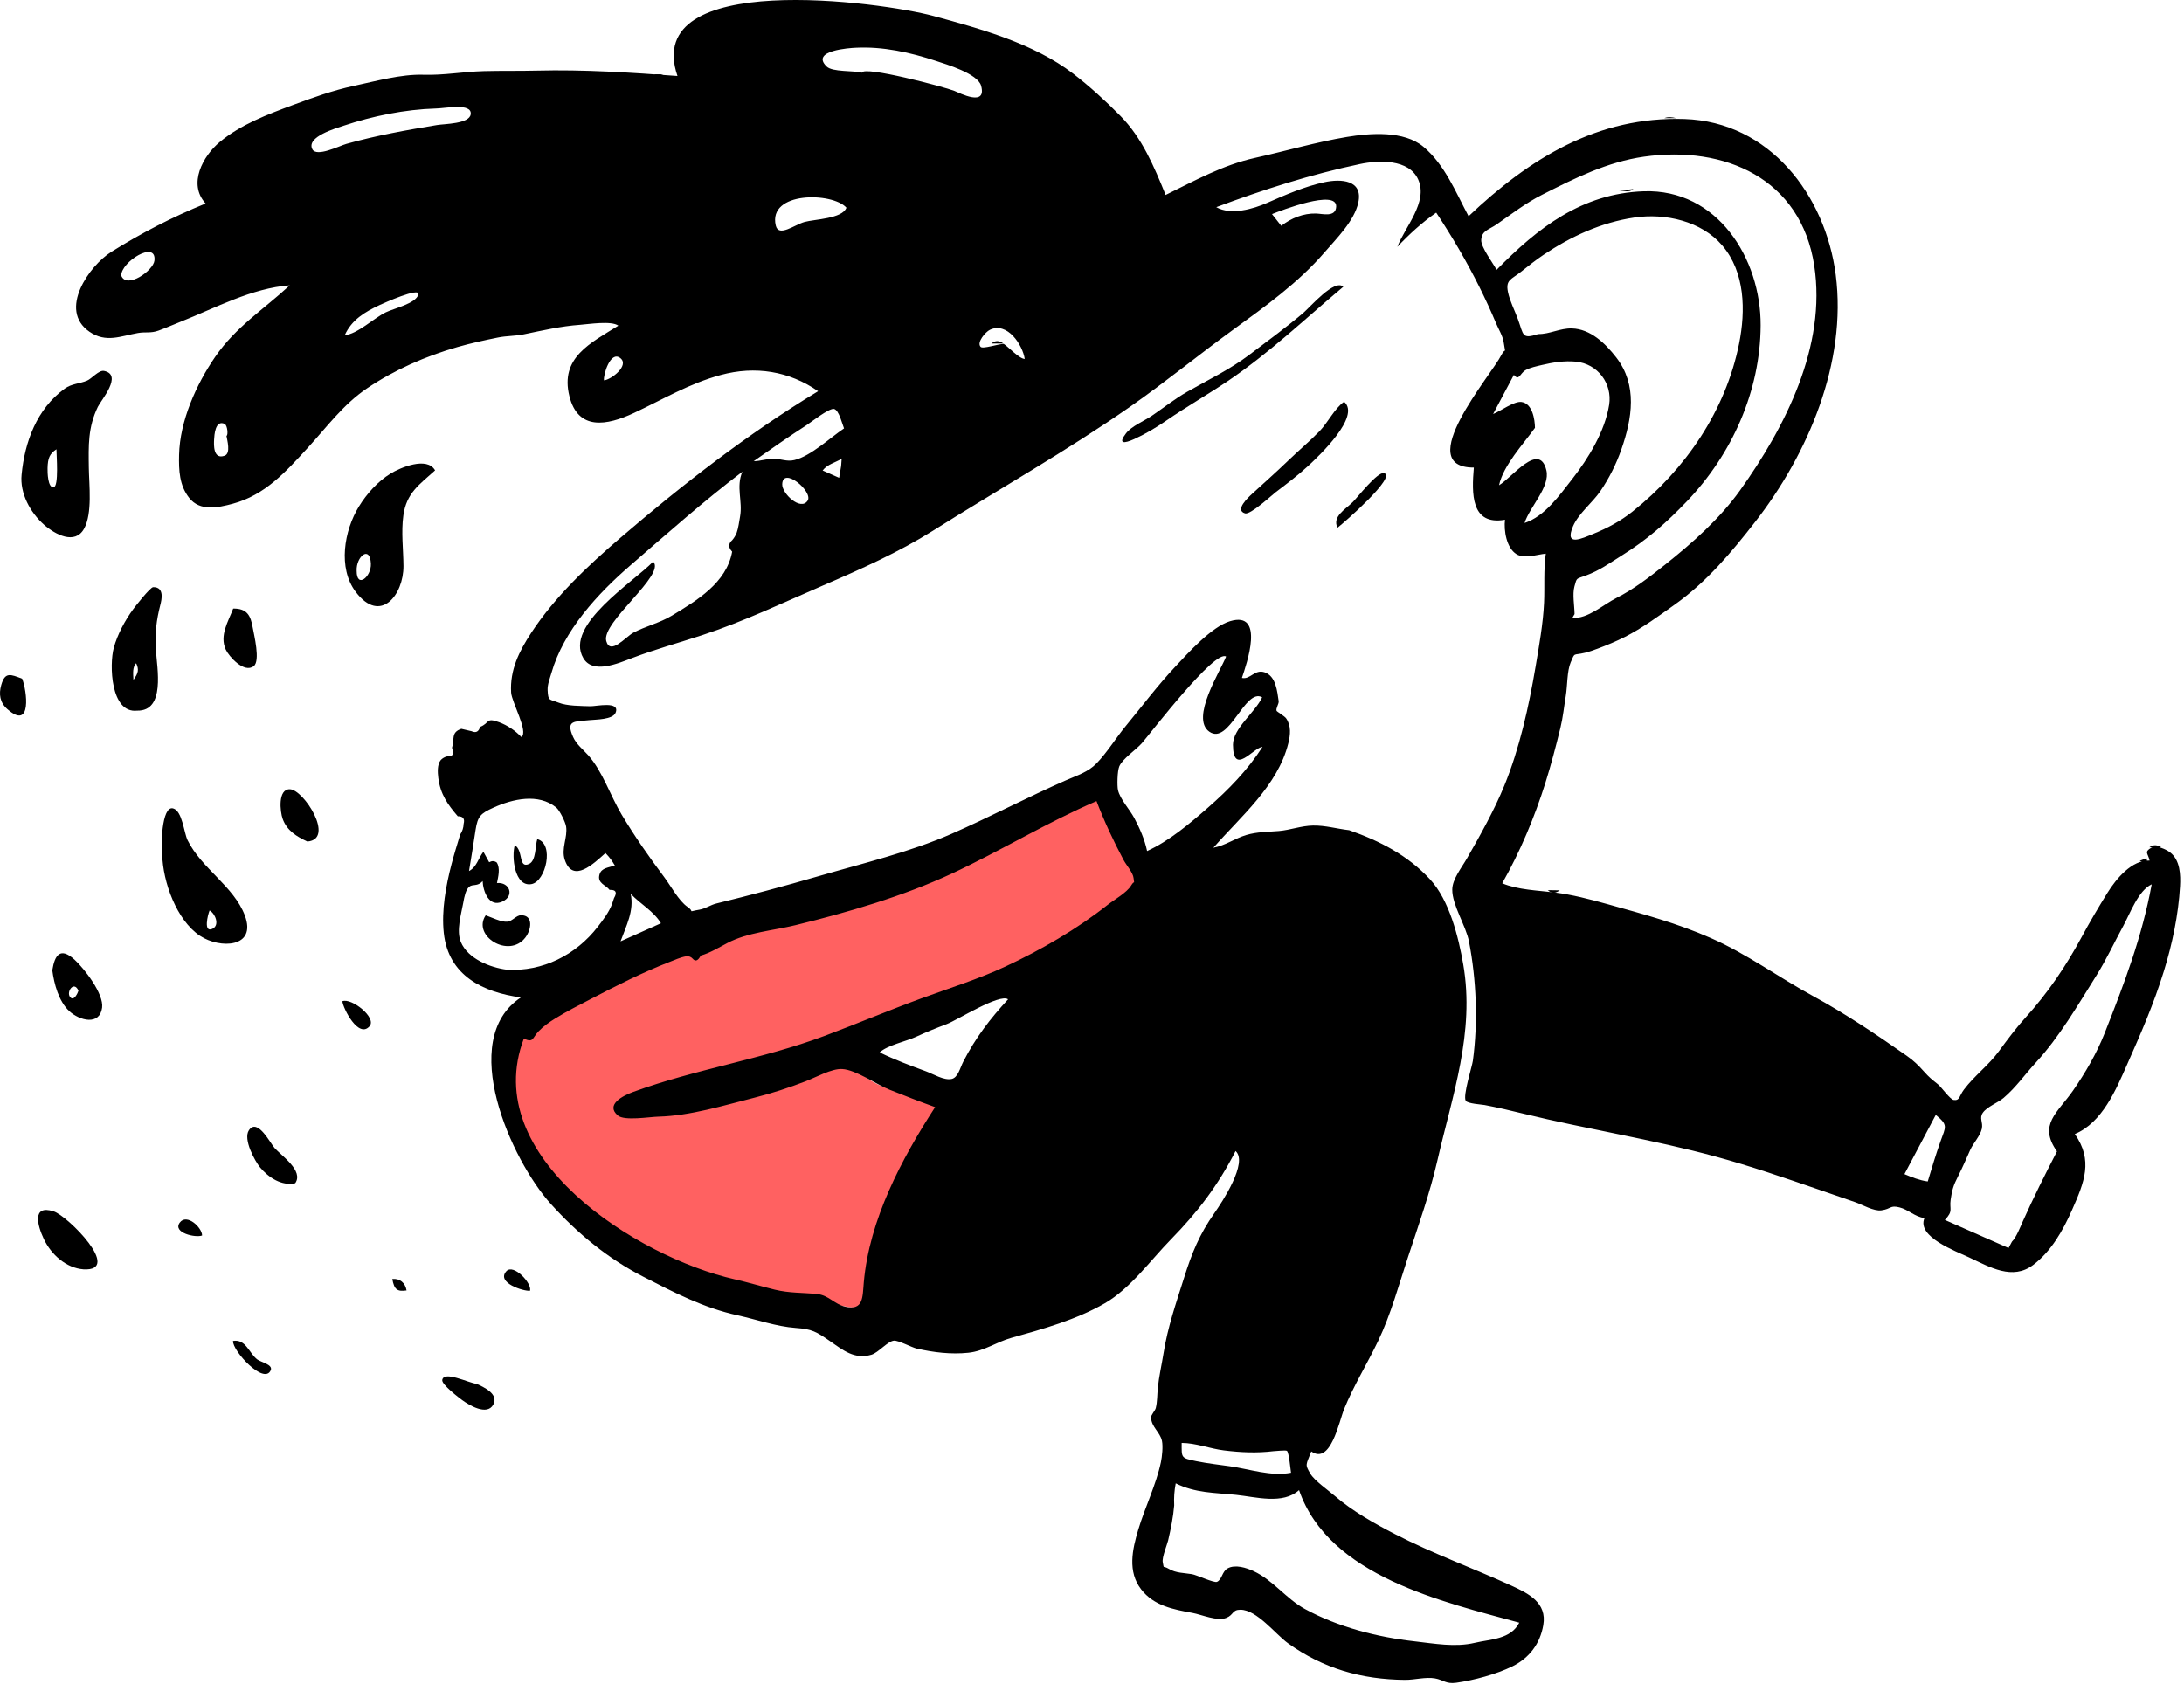 <svg width="244" height="189" viewBox="0 0 244 189" fill="none" xmlns="http://www.w3.org/2000/svg">
<path fill-rule="evenodd" clip-rule="evenodd" d="M61.414 112.919C62.654 112.074 65.19 109.048 66.519 108.349C69.473 106.794 82.635 103.738 83.063 103.557C83.715 103.282 87.949 102.321 90.416 101.714C96.21 100.289 116.97 91.08 122.442 88.719C123.14 90.557 128.907 98.671 127.917 99.503C124.66 102.241 118.822 105.65 115.049 107.612C111.998 109.198 108.766 110.512 105.503 111.584C101.798 112.801 99.255 114.107 95.564 115.352C91.931 116.577 96.272 120.409 98.138 121.201C100.23 122.089 103.471 122.54 105.609 123.31C101.845 129.16 98.683 136.261 98.051 143.269C97.899 144.955 96.613 146.502 94.522 145.997C93.443 145.736 83.486 144.41 81.863 144.04C71.025 141.568 51.568 128.624 56.578 115.352C57.726 115.882 60.347 113.646 61.414 112.919Z" fill="#FF6161"/>
<path fill-rule="evenodd" clip-rule="evenodd" d="M67.477 42.5C68.287 42.432 70.38 40.814 69.282 39.996C68.174 39.171 67.377 41.937 67.477 42.5ZM25.3 48.703C25.511 48.666 25.419 47.508 25.086 47.359C24.034 46.893 23.945 48.648 23.919 49.117C23.887 49.71 23.813 51.379 25.092 50.922C25.818 50.662 25.367 49.147 25.3 48.703ZM87.391 54.114C87.362 55.148 89.451 57.136 90.23 55.943C90.884 54.941 87.444 52.056 87.391 54.114ZM13.547 30.798C14.152 32.341 17.145 30.238 17.256 29.105C17.484 26.786 13.516 29.255 13.547 30.798ZM38.516 37.453C39.909 37.339 41.743 35.567 43.087 34.905C43.997 34.457 46.471 33.923 46.74 32.906C46.975 32.022 42.776 33.914 42.417 34.082C40.77 34.853 39.285 35.733 38.516 37.453ZM143.144 25.234C144.255 24.375 145.606 23.821 147.03 23.858C147.741 23.876 149.225 24.321 149.28 23.091C149.371 21.091 143.091 23.53 142.109 23.922C142.454 24.36 142.8 24.797 143.144 25.234ZM73.844 103.165C73.029 101.812 71.563 101.029 70.461 99.875C70.865 101.771 69.954 103.457 69.328 105.187C70.833 104.513 72.338 103.839 73.844 103.165ZM215.37 132.016C215.819 130.513 216.269 129.018 216.794 127.538C217.382 125.88 217.674 125.737 216.267 124.578C215.1 126.784 213.933 128.99 212.766 131.197C213.597 131.55 214.464 131.894 215.37 132.016ZM94.562 23.206C93.017 21.464 85.774 21.355 86.67 25.2C86.983 26.542 88.764 25.116 89.879 24.803C90.986 24.492 94.121 24.451 94.562 23.206ZM94.297 47.87C94.109 47.425 93.735 45.82 93.18 45.694C92.639 45.571 90.505 47.254 90.104 47.511C88.103 48.793 86.153 50.172 84.203 51.531C84.95 51.531 85.627 51.265 86.37 51.26C87.251 51.252 87.884 51.614 88.744 51.408C90.591 50.964 92.735 48.917 94.297 47.87ZM96.299 8.12C96.472 7.323 105.528 9.715 106.616 10.153C107.209 10.392 110.268 11.982 109.611 9.585C109.237 8.22 105.701 7.179 104.569 6.805C101.688 5.855 98.652 5.178 95.585 5.335C94.99 5.365 90.48 5.626 92.363 7.438C93.012 8.063 95.338 7.866 96.299 8.12ZM98.281 117.596C99.968 118.426 101.691 119.061 103.454 119.71C104.238 119.998 105.458 120.753 106.322 120.564C107.03 120.408 107.257 119.33 107.629 118.608C108.988 115.969 110.612 113.839 112.625 111.663C111.69 110.981 106.945 113.988 105.772 114.432C104.596 114.876 103.487 115.324 102.337 115.855C101.254 116.355 99.117 116.802 98.281 117.596ZM128.154 95.094C130.613 93.981 132.944 92.008 134.96 90.241C137.276 88.213 139.352 86.087 141.047 83.462C140.027 83.514 137.775 86.795 137.749 83.223C137.737 81.401 140.234 79.606 141.009 77.916C139.081 76.828 137.314 83.332 135.101 81.755C132.97 80.236 136.333 75.013 136.981 73.365C135.731 72.533 128.609 81.843 127.578 83.034C126.933 83.779 125.408 84.772 125.045 85.642C124.828 86.159 124.797 87.802 124.902 88.279C125.12 89.275 126.224 90.467 126.716 91.394C127.339 92.568 127.881 93.788 128.154 95.094ZM229.807 128.656C227.68 125.655 229.877 124.346 231.606 121.855C232.989 119.862 234.261 117.665 235.137 115.44C237.33 109.874 239.308 104.7 240.391 98.812C238.9 99.493 237.969 102.081 237.224 103.445C236.221 105.279 235.34 107.204 234.226 108.981C232.141 112.305 230.094 115.852 227.443 118.734C226.241 120.04 225.224 121.509 223.838 122.686C223.204 123.223 221.993 123.664 221.526 124.337C221.086 124.971 221.578 125.377 221.411 126.135C221.24 126.913 220.453 127.742 220.115 128.491C219.672 129.474 219.259 130.46 218.764 131.422C218.224 132.471 218.077 133.02 217.931 134.045C217.772 135.166 218.26 135.282 217.281 136.315C219.055 137.097 220.829 137.879 222.602 138.661C223.201 138.925 223.799 139.189 224.398 139.453C224.524 139.217 224.651 138.98 224.777 138.744C225.264 138.27 225.712 137.102 225.991 136.477C227.157 133.868 228.473 131.248 229.807 128.656ZM58.523 116.057C53.486 129.316 71.184 140.481 82.079 142.95C83.588 143.292 85.061 143.74 86.563 144.107C88.201 144.507 89.655 144.428 91.29 144.595C92.59 144.728 93.21 145.733 94.436 146.01C96.484 146.473 96.359 144.934 96.505 143.285C97.127 136.292 100.696 129.546 104.473 123.711C102.747 123.094 101.038 122.42 99.335 121.744C97.877 121.166 95.646 119.54 94.079 119.453C92.92 119.39 91.154 120.38 90.029 120.814C88.155 121.537 86.275 122.153 84.321 122.646C80.905 123.509 77.104 124.685 73.57 124.774C72.55 124.799 69.755 125.274 69.022 124.644C67.624 123.443 69.564 122.442 70.735 122.014C77.712 119.459 85.119 118.373 92.115 115.754C95.716 114.405 99.279 112.9 102.902 111.572C106.024 110.428 109.296 109.414 112.313 108.006C116.299 106.147 120.302 103.832 123.753 101.103C124.444 100.558 125.891 99.746 126.365 98.956C126.782 98.259 126.73 98.954 126.643 98.109C126.581 97.503 125.839 96.681 125.534 96.108C124.396 93.971 123.368 91.776 122.504 89.516C116.999 91.877 111.761 95.091 106.337 97.615C100.877 100.155 94.719 101.947 88.878 103.376C86.392 103.984 83.534 104.176 81.254 105.378C80.285 105.889 79.328 106.48 78.29 106.775C77.984 107.363 77.682 107.478 77.385 107.12C77.199 106.912 76.958 106.823 76.663 106.856C76.028 106.963 75.381 107.263 74.787 107.493C71.784 108.658 68.907 110.116 66.055 111.604C64.704 112.309 63.317 113.003 62.023 113.808C61.33 114.24 60.709 114.675 60.141 115.268C59.461 115.978 59.623 116.562 58.523 116.057ZM171.854 37.328C173.127 37.349 174.287 36.66 175.614 36.698C177.701 36.758 179.353 38.377 180.565 39.937C182.962 43.025 182.35 46.75 181.146 50.205C180.57 51.856 179.779 53.441 178.791 54.887C177.916 56.167 176.352 57.377 175.741 58.802C174.734 61.152 176.766 60.153 178.01 59.651C179.574 59.02 181.04 58.234 182.368 57.177C188.285 52.464 192.787 45.914 194.295 38.391C195.03 34.72 194.973 30.43 192.417 27.434C190.079 24.694 186.044 23.799 182.595 24.307C178.866 24.857 175.487 26.436 172.451 28.469C171.569 29.06 170.761 29.704 169.933 30.365C168.847 31.232 168.196 31.255 168.468 32.613C168.67 33.623 169.22 34.669 169.574 35.638C170.238 37.453 169.996 37.923 171.854 37.328ZM175.912 68.619L175.654 69.059C177.43 69.144 179.083 67.578 180.596 66.813C182.561 65.82 184.306 64.464 186.028 63.095C189.065 60.681 192.141 57.96 194.401 54.791C199.469 47.686 204.071 38.678 202.689 29.671C201.198 19.962 192.707 16.225 183.659 17.51C179.581 18.089 175.941 19.91 172.292 21.758C170.452 22.69 168.9 23.898 167.215 25.068C166.34 25.676 165.542 25.755 165.485 26.817C165.442 27.617 166.826 29.427 167.2 30.152C171.782 25.478 176.719 21.611 183.638 21.373C191.87 21.088 196.738 28.893 196.702 36.368C196.666 43.697 193.505 50.748 188.465 56.016C186.175 58.41 183.991 60.331 181.179 62.078C179.777 62.949 178.743 63.731 177.175 64.31C176.067 64.719 176.182 64.503 175.899 65.53C175.659 66.401 175.904 67.715 175.912 68.619ZM131.183 168.205C131.076 169.526 130.807 170.826 130.509 172.114C130.401 172.577 129.797 174.038 129.903 174.558C130.078 175.418 129.845 174.865 130.598 175.313C131.384 175.782 132.299 175.753 133.159 175.896C133.69 175.983 135.636 176.899 135.963 176.755C136.535 176.502 136.517 175.61 137.145 175.257C138 174.775 139.26 175.188 140.067 175.565C142.224 176.571 143.706 178.654 145.793 179.794C149.5 181.818 153.898 182.939 158.033 183.401C160.273 183.652 162.566 184.091 164.778 183.566C166.521 183.153 168.787 183.191 169.734 181.32C161.314 179.005 148.461 176.171 145.132 166.507C143.322 168.148 140.297 167.265 138.11 167.038C135.704 166.789 133.553 166.847 131.353 165.75C131.192 166.612 131.143 167.328 131.183 168.205ZM56.627 108.354C60.591 108.594 64.349 106.718 66.788 103.553C67.389 102.774 68.004 101.978 68.365 101.054C68.443 100.82 68.521 100.586 68.599 100.352C68.978 99.706 68.812 99.401 68.103 99.437C67.703 98.889 66.689 98.705 66.978 97.711C67.195 96.961 67.996 96.949 68.692 96.713C68.346 96.131 68.138 95.838 67.642 95.32C66.351 96.48 64.01 98.758 63.103 96.092C62.668 94.812 63.435 93.588 63.245 92.354C63.166 91.843 62.519 90.539 62.144 90.233C60.146 88.606 57.267 89.28 55.147 90.237C53.686 90.897 53.372 91.207 53.133 92.72C52.891 94.259 52.667 95.796 52.398 97.331C53.275 96.874 53.435 95.887 54.006 95.176C54.221 95.566 54.435 95.956 54.65 96.346C54.951 96.177 55.233 96.186 55.495 96.373C55.918 97.024 55.652 97.988 55.522 98.671C56.933 98.539 57.529 100.113 56.106 100.751C54.633 101.411 53.968 99.61 53.919 98.444C53.369 99.101 52.804 98.75 52.421 99.087C52.038 99.424 51.887 100.127 51.751 100.897C51.527 102.163 50.954 103.988 51.484 105.257C52.271 107.142 54.78 108.123 56.627 108.354ZM171.49 47.806C170.179 49.63 167.942 52.018 167.475 54.221C168.919 53.374 171.974 49.294 172.761 52.544C173.212 54.409 170.896 56.632 170.327 58.438C172.605 57.688 174.228 55.34 175.649 53.529C177.462 51.218 179.312 48.173 179.775 45.236C180.149 42.859 178.5 40.643 176.05 40.41C174.799 40.291 173.492 40.49 172.282 40.78C171.731 40.912 170.909 41.076 170.417 41.372C169.799 41.743 169.714 42.611 169.132 41.889C168.359 43.346 167.586 44.804 166.812 46.261C167.582 45.981 169.152 44.796 169.993 44.919C171.221 45.098 171.474 46.882 171.49 47.806ZM48.684 12.124C45.245 12.226 41.651 12.958 38.396 14.046C37.588 14.317 34.177 15.279 34.895 16.674C35.37 17.596 37.929 16.293 38.703 16.076C42.019 15.145 45.434 14.53 48.83 13.97C49.653 13.834 52.443 13.848 52.586 12.77C52.763 11.454 49.655 12.123 48.684 12.124ZM142.267 162.155C140.403 162.383 138.614 162.298 136.748 162.069C135.178 161.877 133.579 161.234 132.017 161.234C132.017 162.907 131.904 162.917 133.668 163.275C134.899 163.525 136.148 163.665 137.393 163.839C139.584 164.146 142.016 165.006 144.234 164.564C144.18 164.273 144.011 162.314 143.781 162.12C143.651 162.011 142.455 162.157 142.267 162.155ZM112.144 38.43C112.665 38.762 113.863 40.086 114.484 40.109C114.263 38.576 112.552 35.907 110.588 36.855C110.107 37.087 109.096 38.244 109.553 38.754C109.797 39.027 111.506 38.432 112.144 38.43ZM93.973 52.067C93.992 51.8 94.011 51.533 94.031 51.266C93.31 51.689 92.418 51.89 91.906 52.573C92.521 52.845 93.135 53.118 93.75 53.391C93.825 52.949 93.899 52.508 93.973 52.067ZM150.731 92.766C154.136 93.958 157.258 95.551 159.764 98.254C161.93 100.592 162.949 104.711 163.477 107.775C164.786 115.357 162.261 122.385 160.596 129.639C159.751 133.319 158.49 136.86 157.31 140.444C156.279 143.574 155.395 146.853 153.972 149.829C152.765 152.353 151.224 154.841 150.162 157.459C149.591 158.868 148.665 163.703 146.498 162.184C145.906 163.731 145.762 163.599 146.395 164.674C146.852 165.452 148.405 166.531 149.138 167.165C151.09 168.853 153.563 170.244 155.854 171.426C160.049 173.592 164.546 175.212 168.866 177.185C170.776 178.059 172.848 179.09 172.419 181.589C172.06 183.684 170.848 185.272 168.958 186.204C167.183 187.079 164.644 187.755 162.692 188.029C161.533 188.192 161.268 187.71 160.323 187.544C159.272 187.358 158.045 187.717 156.961 187.707C152.093 187.665 147.831 186.44 143.897 183.617C142.492 182.608 140.422 179.872 138.583 179.872C137.642 179.872 137.841 180.444 137.013 180.779C135.992 181.192 134.234 180.412 133.23 180.229C131.092 179.838 128.918 179.442 127.494 177.6C125.955 175.61 126.502 173.145 127.164 170.935C127.909 168.444 129.164 165.916 129.697 163.387C129.827 162.772 129.946 161.625 129.814 161C129.609 160.028 128.629 159.449 128.6 158.398C128.59 158.078 129.048 157.656 129.128 157.326C129.305 156.601 129.278 155.848 129.35 155.11C129.48 153.794 129.781 152.533 129.988 151.232C130.458 148.271 131.387 145.631 132.285 142.778C133.157 140.01 133.987 137.95 135.673 135.553C136.545 134.311 139.464 129.888 138.039 128.616C136.088 132.448 133.806 135.437 130.82 138.488C128.536 140.822 126.304 143.959 123.445 145.621C120.303 147.448 116.462 148.523 112.992 149.49C111.341 149.949 109.972 150.968 108.192 151.156C106.264 151.36 104.301 151.12 102.412 150.69C101.881 150.569 100.347 149.752 99.866 149.804C99.157 149.881 98.138 151.144 97.36 151.376C95.467 151.941 94.174 150.862 92.739 149.865C91.18 148.783 90.709 148.514 88.91 148.384C86.708 148.225 84.566 147.448 82.399 146.973C78.59 146.137 75.353 144.443 71.891 142.671C67.922 140.639 64.527 137.836 61.536 134.526C57.138 129.66 51.014 116.175 58.197 111.453C53.968 110.879 50.095 109.032 49.58 104.246C49.31 101.741 49.817 98.967 50.447 96.553C50.735 95.45 51.077 94.355 51.406 93.264C51.653 92.895 51.784 92.492 51.798 92.054C51.949 91.487 51.73 91.204 51.141 91.206C50.027 89.904 49.19 88.754 48.965 86.905C48.894 86.319 48.831 85.421 49.247 84.922C49.44 84.722 49.673 84.588 49.945 84.521C50.598 84.558 50.782 84.237 50.498 83.557C50.815 82.593 50.345 81.842 51.54 81.44C51.923 81.521 52.304 81.611 52.683 81.707C53.168 81.928 53.483 81.768 53.629 81.228C54.755 80.788 54.236 80.137 55.764 80.703C56.69 81.046 57.57 81.637 58.244 82.356C59.089 81.813 57.167 78.46 57.103 77.39C56.951 74.868 57.993 72.782 59.35 70.711C61.987 66.685 65.667 63.224 69.297 60.109C76.249 54.144 83.552 48.465 91.402 43.713C88.164 41.464 84.38 40.855 80.527 41.9C76.975 42.863 74.096 44.613 70.826 46.144C67.797 47.562 64.581 48.145 63.615 44.276C62.533 39.942 65.986 38.333 69.083 36.39C68.309 35.813 65.764 36.225 64.801 36.294C62.656 36.445 60.605 36.929 58.521 37.358C57.521 37.563 56.603 37.517 55.613 37.718C54.141 38.016 52.604 38.351 51.114 38.777C47.571 39.79 44.054 41.328 40.992 43.401C38.345 45.191 36.51 47.719 34.377 50.047C31.946 52.702 29.616 55.314 26.011 56.286C24.323 56.741 22.343 57.154 21.146 55.646C20.032 54.244 19.97 52.555 20.007 50.84C20.087 47.054 21.916 42.963 24.044 39.869C26.354 36.51 29.447 34.587 32.37 31.883C28.145 32.185 24.063 34.412 20.178 35.951C19.36 36.276 18.535 36.64 17.713 36.94C16.836 37.259 16.255 37.063 15.416 37.21C13.499 37.544 11.853 38.352 9.988 37.064C6.461 34.628 9.995 29.672 12.424 28.152C15.806 26.034 19.247 24.251 22.974 22.74C20.956 20.552 22.679 17.429 24.539 15.877C26.891 13.912 29.887 12.787 32.722 11.735C34.964 10.904 37.166 10.105 39.495 9.605C41.944 9.079 44.807 8.275 47.291 8.352C49.621 8.425 51.687 8.014 54.047 7.948C56.011 7.894 57.979 7.941 59.942 7.89C65.224 7.754 70.526 8.11 75.688 8.49C71.598 -3.471 98.54 0.223 104.287 1.785C109.511 3.205 115.496 4.852 119.884 8.221C121.742 9.648 123.508 11.271 125.157 12.935C127.59 15.392 128.937 18.609 130.224 21.784C133.488 20.185 136.61 18.442 140.182 17.649C143.58 16.895 147.062 15.872 150.48 15.303C153.08 14.869 156.852 14.575 159.04 16.41C161.415 18.404 162.653 21.506 164.071 24.163C170.882 17.7 178.479 12.986 188.189 13.299C197.691 13.606 203.939 21.811 205.091 30.703C206.36 40.501 201.996 50.739 196.08 58.326C193.427 61.729 190.682 65.015 187.111 67.553C185.341 68.812 183.473 70.191 181.531 71.173C180.563 71.663 179.505 72.105 178.488 72.482C178.03 72.652 177.557 72.823 177.08 72.939C175.718 73.269 175.983 72.828 175.476 74.02C175.065 74.988 175.116 76.654 174.94 77.716C174.739 78.931 174.619 80.162 174.325 81.36C173.817 83.436 173.287 85.462 172.65 87.49C171.443 91.327 169.82 95.195 167.831 98.695C169.518 99.428 171.879 99.502 173.682 99.724C175.632 99.964 177.585 100.468 179.612 101.035C183.672 102.17 187.299 103.128 191.16 104.828C195.168 106.592 198.74 109.227 202.599 111.323C206.148 113.252 209.735 115.667 213.031 117.981C213.815 118.532 214.301 119.011 214.925 119.708C215.564 120.421 215.767 120.56 216.53 121.177C216.874 121.455 217.875 122.859 218.268 122.911C218.971 123.004 218.863 122.479 219.416 121.746C220.569 120.215 222.178 119.029 223.323 117.46C224.278 116.152 225.274 114.826 226.295 113.701C228.766 110.978 230.813 107.959 232.57 104.695C233.484 102.995 234.446 101.378 235.439 99.773C236.428 98.177 238.185 96.069 240.153 96.163C239.995 95.35 239.492 95.215 240.36 94.717C240.919 94.397 242.007 94.913 242.438 95.239C243.578 96.1 243.628 97.772 243.557 99.027C243.371 102.263 242.694 105.457 241.751 108.516C240.616 112.194 239.195 115.439 237.643 118.949C236.408 121.745 234.874 125.443 231.801 126.719C233.865 129.666 232.874 132.068 231.494 135.197C230.486 137.484 229.154 139.848 227.125 141.362C224.839 143.068 222.359 141.62 219.967 140.493C218.523 139.811 214.106 138.203 215.004 136.107C213.901 135.96 213.207 135.158 212.202 134.911C211.139 134.65 211.322 135.082 210.197 135.244C209.334 135.368 208.044 134.596 207.232 134.319C205.875 133.858 204.523 133.384 203.168 132.918C199.355 131.605 195.606 130.311 191.755 129.259C184.591 127.302 177.337 126.191 170.198 124.443C168.767 124.093 167.344 123.754 165.854 123.474C165.546 123.416 163.949 123.327 163.755 122.997C163.416 122.42 164.46 119.19 164.55 118.532C165.138 114.211 164.946 109.48 164.117 105.208C163.773 103.433 162.235 101.133 162.248 99.4C162.258 98.237 163.288 96.967 163.893 95.913C165.389 93.309 166.958 90.495 168.066 87.784C169.763 83.638 170.803 78.958 171.553 74.517C171.943 72.202 172.398 69.692 172.504 67.35C172.585 65.565 172.439 63.693 172.698 61.864C171.71 61.958 170.312 62.47 169.422 61.922C168.298 61.23 167.996 59.256 168.14 58.077C164.292 58.749 164.42 55.1 164.658 52.246C157.704 52.246 166.61 41.912 167.722 39.693C168.234 38.673 168.219 39.819 167.993 38.241C167.894 37.547 167.419 36.779 167.151 36.141C166.567 34.749 165.935 33.378 165.26 32.027C163.834 29.174 162.219 26.418 160.456 23.76C158.869 24.866 157.439 26.175 156.113 27.579C156.963 25.356 159.561 22.602 158.45 20.077C157.42 17.737 153.981 17.899 151.95 18.327C146.432 19.491 141.139 21.186 135.881 23.148C137.51 24.081 140.003 23.36 141.621 22.646C143.625 21.762 145.78 20.834 147.939 20.365C149.822 19.957 152.296 20.096 151.752 22.633C151.31 24.688 149.3 26.668 147.974 28.204C145.051 31.591 141.386 34.212 137.786 36.831C133.917 39.646 130.188 42.705 126.27 45.439C119.186 50.381 111.57 54.676 104.252 59.289C100.448 61.686 96.139 63.615 92.015 65.392C87.478 67.346 83.128 69.438 78.421 70.982C75.807 71.839 73.216 72.545 70.648 73.52C69.038 74.132 66.234 75.356 65.171 73.541C63.01 69.855 70.828 65.007 72.971 62.753C74.449 64.189 67.16 69.538 67.731 71.628C68.179 73.27 69.912 71.149 70.75 70.702C72.103 69.978 73.705 69.614 75.064 68.789C77.853 67.096 81.16 65.143 81.797 61.643C81.354 61.175 81.359 60.744 81.813 60.348C82.016 60.108 82.176 59.844 82.294 59.556C82.493 59.006 82.572 58.317 82.678 57.734C82.993 56.01 82.204 54.396 82.941 52.709C78.643 55.966 74.511 59.644 70.432 63.17C66.772 66.332 62.953 70.473 61.609 75.191C61.436 75.796 61.15 76.482 61.181 77.12C61.243 78.372 61.368 78.102 62.377 78.505C63.386 78.908 64.856 78.873 65.941 78.916C66.56 78.94 69.323 78.285 68.774 79.642C68.457 80.425 66.541 80.396 65.856 80.468C64.134 80.65 63.201 80.463 64.016 82.329C64.382 83.165 65.123 83.731 65.704 84.379C67.32 86.179 68.198 88.941 69.47 91.057C70.919 93.466 72.512 95.758 74.204 98.003C74.903 98.929 75.836 100.669 76.805 101.33C77.708 101.947 76.645 101.896 78.146 101.646C78.801 101.537 79.394 101.111 80.02 100.959C83.764 100.046 87.611 99.019 91.483 97.893C96.434 96.453 101.631 95.225 106.355 93.152C110.588 91.294 114.788 89.082 119.065 87.2C120.314 86.651 121.561 86.287 122.532 85.276C123.704 84.056 124.674 82.46 125.754 81.148C127.592 78.918 129.286 76.65 131.264 74.536C132.737 72.963 135.346 70.04 137.424 69.412C141.371 68.219 139.258 74.232 138.748 75.751C139.676 75.962 140.163 74.772 141.253 75.114C142.556 75.524 142.691 77.258 142.855 78.345C142.898 78.635 142.506 79.175 142.625 79.434C142.666 79.522 143.516 80.025 143.681 80.258C144.276 81.105 144.159 82.135 143.933 83.049C142.765 87.781 138.613 91.236 135.559 94.727C136.926 94.468 137.938 93.69 139.228 93.304C140.438 92.942 141.655 92.96 142.875 92.857C144.153 92.748 145.38 92.27 146.686 92.246C148.058 92.22 149.371 92.611 150.731 92.766Z" fill="black"/>
<path fill-rule="evenodd" clip-rule="evenodd" d="M6.305 50.203C5.552 50.695 5.34 51.178 5.314 52.314C5.303 52.779 5.335 54.517 5.986 54.451C6.597 54.39 6.305 50.8 6.305 50.203ZM2.415 53.033C2.766 49.394 4.097 45.693 7.23 43.425C8.004 42.865 8.881 42.885 9.729 42.531C10.24 42.318 11.046 41.33 11.625 41.447C13.757 41.878 11.294 44.712 10.933 45.457C9.815 47.766 9.891 49.795 9.924 52.286C9.95 54.179 10.343 57.37 9.388 59.084C8.371 60.908 6.164 59.724 4.933 58.644C3.378 57.28 2.204 55.109 2.415 53.033Z" fill="black"/>
<path fill-rule="evenodd" clip-rule="evenodd" d="M39.846 63.788C39.846 65.819 41.495 64.444 41.436 62.999C41.35 60.872 39.77 62.182 39.846 63.788ZM48.609 52.561C46.805 54.183 45.414 55.094 45.066 57.588C44.803 59.478 45.065 61.35 45.076 63.253C45.094 66.444 42.518 69.798 39.745 66.141C37.723 63.473 38.448 59.278 40.097 56.597C40.963 55.19 42.198 53.799 43.626 52.922C44.699 52.263 47.718 50.965 48.609 52.561Z" fill="black"/>
<path fill-rule="evenodd" clip-rule="evenodd" d="M23.415 101.734C23.206 102.229 22.715 104.25 23.717 103.793C24.601 103.389 24.028 102.05 23.415 101.734ZM18.122 95.497C17.967 94.737 18.03 89.975 19.342 90.332C20.373 90.612 20.543 93.049 20.963 93.898C22.526 97.058 26.114 99.025 27.351 102.286C28.732 105.928 24.557 106.041 22.341 104.566C19.718 102.82 18.2 98.544 18.122 95.497Z" fill="black"/>
<path fill-rule="evenodd" clip-rule="evenodd" d="M14.906 75.969C15.475 75.2 15.533 74.789 15.208 74.109C14.793 74.561 14.867 75.206 14.906 75.969ZM15.318 79.407C12.35 79.74 12.201 74.27 12.71 72.392C13.114 70.897 13.985 69.289 14.88 68.071C15.062 67.825 16.777 65.615 17.114 65.61C18.405 65.589 18.05 67.048 17.911 67.591C17.472 69.301 17.298 70.731 17.416 72.628C17.543 74.657 18.504 79.475 15.318 79.407Z" fill="black"/>
<path fill-rule="evenodd" clip-rule="evenodd" d="M150.078 32.039C145.834 35.598 141.805 39.451 137.191 42.565C134.932 44.088 132.572 45.436 130.319 46.984C129.171 47.773 128 48.479 126.727 49.059C125.602 49.571 124.867 49.637 125.8 48.422C126.424 47.61 127.822 47.044 128.672 46.467C129.979 45.578 131.214 44.592 132.589 43.803C135.014 42.412 137.424 41.289 139.659 39.583C141.643 38.069 143.69 36.591 145.583 34.983C146.395 34.293 149.087 31.125 150.078 32.039Z" fill="black"/>
<path fill-rule="evenodd" clip-rule="evenodd" d="M150.164 44.891C152.072 46.523 147.297 50.996 146.208 52.01C145.06 53.078 143.795 54.032 142.546 54.979C142.107 55.313 139.708 57.545 139.099 57.365C137.898 57.009 139.475 55.561 139.885 55.183C141.212 53.961 142.566 52.773 143.863 51.518C145.033 50.386 146.299 49.338 147.43 48.17C148.346 47.224 149.116 45.62 150.164 44.891Z" fill="black"/>
<path fill-rule="evenodd" clip-rule="evenodd" d="M8.765 110.701C8.267 109.546 7.375 110.828 7.827 111.405C8.255 111.951 8.702 110.923 8.765 110.701ZM5.844 108.421C6.111 106.723 6.728 105.779 8.321 107.228C9.415 108.225 11.617 111.056 11.408 112.6C11.134 114.625 8.903 114.05 7.747 112.992C6.562 111.906 6.039 109.926 5.844 108.421Z" fill="black"/>
<path fill-rule="evenodd" clip-rule="evenodd" d="M9.334 141.837C7.383 141.689 5.718 140.191 4.89 138.435C4.192 136.959 3.532 134.579 5.982 135.355C7.578 135.861 13.732 142.075 9.334 141.837Z" fill="black"/>
<path fill-rule="evenodd" clip-rule="evenodd" d="M32.981 132.212C31.473 132.556 29.982 131.562 29.054 130.443C28.477 129.745 27.134 127.3 27.811 126.294C28.754 124.89 30.178 127.711 30.669 128.27C31.439 129.145 33.958 130.818 32.981 132.212Z" fill="black"/>
<path fill-rule="evenodd" clip-rule="evenodd" d="M34.339 94.031C33.157 93.483 32.06 92.823 31.584 91.512C31.282 90.678 31.028 88.176 32.371 88.188C33.923 88.201 37.479 93.781 34.339 94.031Z" fill="black"/>
<path fill-rule="evenodd" clip-rule="evenodd" d="M26.052 68.001C27.635 67.972 28.01 68.845 28.23 70.099C28.379 70.95 29.104 73.839 28.351 74.431C27.275 75.277 25.564 73.339 25.218 72.578C24.505 71.012 25.491 69.472 26.052 68.001Z" fill="black"/>
<path fill-rule="evenodd" clip-rule="evenodd" d="M53.247 154.63C54.017 154.981 55.77 155.759 55.1 156.965C54.4 158.227 52.389 157 51.638 156.449C51.323 156.218 49.325 154.707 49.409 154.201C49.585 153.124 52.339 154.529 53.247 154.63Z" fill="black"/>
<path fill-rule="evenodd" clip-rule="evenodd" d="M2.477 75.838C3.004 77.157 3.597 81.687 0.824 79.24C-0.022 78.494 -0.15 77.561 0.141 76.536C0.563 75.051 1.176 75.346 2.477 75.838Z" fill="black"/>
<path fill-rule="evenodd" clip-rule="evenodd" d="M149.424 58.969C148.81 57.714 150.326 56.905 151.136 56.097C151.665 55.568 153.889 52.704 154.618 52.866C156.118 53.199 150.162 58.409 149.424 58.969Z" fill="black"/>
<path fill-rule="evenodd" clip-rule="evenodd" d="M26.032 149.835C27.479 149.603 27.817 151.21 28.749 151.911C29.149 152.211 30.521 152.475 30.245 153.113C29.52 154.789 25.961 150.962 26.032 149.835Z" fill="black"/>
<path fill-rule="evenodd" clip-rule="evenodd" d="M38.25 111.879C39.244 111.463 42.115 113.699 41.291 114.665C40.059 116.11 38.32 112.67 38.25 111.879Z" fill="black"/>
<path fill-rule="evenodd" clip-rule="evenodd" d="M59.212 144.231C58.487 144.303 55.428 143.341 56.562 142.053C57.357 141.149 59.472 143.412 59.212 144.231Z" fill="black"/>
<path fill-rule="evenodd" clip-rule="evenodd" d="M22.578 138.053C21.858 138.341 19.263 137.749 20.079 136.621C20.856 135.548 22.579 137.162 22.578 138.053Z" fill="black"/>
<path fill-rule="evenodd" clip-rule="evenodd" d="M43.828 142.916C44.669 142.829 45.277 143.336 45.422 144.195C44.37 144.345 44.045 144.095 43.828 142.916Z" fill="black"/>
<path fill-rule="evenodd" clip-rule="evenodd" d="M153.266 18.193C153.621 18.194 153.976 18.196 154.328 18.198C153.972 18.196 153.619 18.194 153.266 18.193Z" fill="black"/>
<path fill-rule="evenodd" clip-rule="evenodd" d="M147.688 92.171C147.156 92.171 146.625 92.172 146.094 92.173C146.625 92.172 147.157 92.171 147.688 92.171Z" fill="black"/>
<path fill-rule="evenodd" clip-rule="evenodd" d="M75.209 5.578C75.184 6.11 75.16 6.642 75.135 7.172C75.159 6.64 75.184 6.109 75.209 5.578Z" fill="black"/>
<path fill-rule="evenodd" clip-rule="evenodd" d="M239.808 95.891C239.977 96.482 239.729 96.579 239.062 96.184C239.311 96.086 239.559 95.989 239.808 95.891Z" fill="black"/>
<path fill-rule="evenodd" clip-rule="evenodd" d="M224.719 142.24C224.985 142.241 225.252 142.243 225.516 142.245C225.248 142.243 224.984 142.241 224.719 142.24Z" fill="black"/>
<path fill-rule="evenodd" clip-rule="evenodd" d="M174.25 99.483C173.805 99.823 173.361 99.871 172.922 99.465C173.365 99.472 173.807 99.477 174.25 99.483Z" fill="black"/>
<path fill-rule="evenodd" clip-rule="evenodd" d="M164.306 54.188C164.295 54.631 164.284 55.074 164.272 55.516C164.283 55.072 164.295 54.63 164.306 54.188Z" fill="black"/>
<path fill-rule="evenodd" clip-rule="evenodd" d="M187.266 13.201C186.823 13.201 186.38 13.201 185.938 13.2C186.381 13.034 186.823 13.089 187.266 13.201Z" fill="black"/>
<path fill-rule="evenodd" clip-rule="evenodd" d="M57.375 7.797C56.932 7.823 56.489 7.849 56.047 7.875C56.489 7.849 56.932 7.823 57.375 7.797Z" fill="black"/>
<path fill-rule="evenodd" clip-rule="evenodd" d="M68.266 7.881C67.912 7.851 67.557 7.821 67.203 7.791C67.557 7.821 67.911 7.851 68.266 7.881Z" fill="black"/>
<path fill-rule="evenodd" clip-rule="evenodd" d="M74.109 8.302C73.755 8.434 73.401 8.512 73.047 8.304C73.401 8.303 73.755 8.303 74.109 8.302Z" fill="black"/>
<path fill-rule="evenodd" clip-rule="evenodd" d="M42.5 9.029C42.057 9.119 41.614 9.209 41.172 9.299C41.615 9.209 42.057 9.119 42.5 9.029Z" fill="black"/>
<path fill-rule="evenodd" clip-rule="evenodd" d="M164.573 117.141C164.561 117.407 164.548 117.673 164.537 117.938C164.549 117.671 164.561 117.406 164.573 117.141Z" fill="black"/>
<path fill-rule="evenodd" clip-rule="evenodd" d="M18.188 95.625C18.193 95.802 18.198 95.98 18.203 96.156C18.197 95.978 18.193 95.802 18.188 95.625Z" fill="black"/>
<path fill-rule="evenodd" clip-rule="evenodd" d="M241.453 94.672L240.125 94.679C240.567 94.349 241.01 94.391 241.453 94.672Z" fill="black"/>
<path fill-rule="evenodd" clip-rule="evenodd" d="M150.609 92.791C150.255 92.732 149.901 92.674 149.547 92.615C149.901 92.674 150.255 92.732 150.609 92.791Z" fill="black"/>
<path fill-rule="evenodd" clip-rule="evenodd" d="M53.391 154.59C52.948 154.504 52.505 154.418 52.062 154.331L53.391 154.59Z" fill="black"/>
<path fill-rule="evenodd" clip-rule="evenodd" d="M142.786 78.359C142.777 78.093 142.769 77.828 142.761 77.562C142.769 77.828 142.777 78.094 142.786 78.359Z" fill="black"/>
<path fill-rule="evenodd" clip-rule="evenodd" d="M58.703 7.885C58.437 7.852 58.172 7.82 57.906 7.787C58.172 7.82 58.437 7.852 58.703 7.885Z" fill="black"/>
<path fill-rule="evenodd" clip-rule="evenodd" d="M102.266 1.316C102 1.236 101.734 1.155 101.469 1.075C101.734 1.155 102 1.236 102.266 1.316Z" fill="black"/>
<path fill-rule="evenodd" clip-rule="evenodd" d="M133.875 180.476C134.053 180.487 134.231 180.498 134.406 180.508C134.228 180.498 134.051 180.487 133.875 180.476Z" fill="black"/>
<path fill-rule="evenodd" clip-rule="evenodd" d="M11.953 37.841C12.22 37.848 12.486 37.855 12.75 37.862C12.482 37.855 12.218 37.848 11.953 37.841Z" fill="black"/>
<path fill-rule="evenodd" clip-rule="evenodd" d="M190.188 13.461C189.745 13.43 189.302 13.399 188.859 13.367C189.303 13.399 189.745 13.43 190.188 13.461Z" fill="black"/>
<path fill-rule="evenodd" clip-rule="evenodd" d="M50.203 12.217C49.582 12.218 48.961 12.219 48.344 12.22C48.966 12.219 49.585 12.218 50.203 12.217Z" fill="black"/>
<path fill-rule="evenodd" clip-rule="evenodd" d="M175.698 66.938C175.706 67.381 175.715 67.824 175.724 68.266C175.716 67.822 175.708 67.38 175.698 66.938Z" fill="black"/>
<path fill-rule="evenodd" clip-rule="evenodd" d="M143.172 162.04C142.816 162.034 142.462 162.029 142.109 162.023C142.465 162.028 142.818 162.034 143.172 162.04Z" fill="black"/>
<path fill-rule="evenodd" clip-rule="evenodd" d="M180.891 21.302C181.422 21.242 181.953 21.183 182.484 21.125C181.974 21.576 181.424 21.275 180.891 21.302Z" fill="black"/>
<path fill-rule="evenodd" clip-rule="evenodd" d="M140.25 162.179C139.984 162.169 139.717 162.159 139.453 162.149C139.72 162.159 139.985 162.169 140.25 162.179Z" fill="black"/>
<path fill-rule="evenodd" clip-rule="evenodd" d="M131.066 166.812C131.079 167.256 131.093 167.699 131.106 168.141C131.093 167.696 131.079 167.254 131.066 166.812Z" fill="black"/>
<path fill-rule="evenodd" clip-rule="evenodd" d="M171.594 37.612C171.948 37.579 172.302 37.546 172.656 37.513C172.333 37.763 171.953 37.617 171.594 37.612Z" fill="black"/>
<path fill-rule="evenodd" clip-rule="evenodd" d="M55.516 108.278C55.87 108.343 56.224 108.408 56.578 108.472C56.224 108.408 55.87 108.343 55.516 108.278Z" fill="black"/>
<path fill-rule="evenodd" clip-rule="evenodd" d="M110.766 38.384C111.208 38.007 111.65 38.048 112.094 38.38C111.651 38.381 111.208 38.382 110.766 38.384Z" fill="black"/>
<path fill-rule="evenodd" clip-rule="evenodd" d="M94.145 51.797C94.157 51.62 94.17 51.443 94.183 51.266C94.171 51.443 94.158 51.62 94.145 51.797Z" fill="black"/>
<path fill-rule="evenodd" clip-rule="evenodd" d="M171.455 46.75C171.459 47.105 171.462 47.459 171.466 47.812C171.463 47.457 171.459 47.103 171.455 46.75Z" fill="black"/>
<path fill-rule="evenodd" clip-rule="evenodd" d="M54.263 102.274C54.846 102.472 56.018 103.068 56.697 102.989C57.241 102.926 57.689 102.265 58.213 102.266C59.625 102.267 59.363 103.899 58.681 104.776C56.836 107.145 52.714 104.576 54.263 102.274Z" fill="black"/>
<path fill-rule="evenodd" clip-rule="evenodd" d="M60.025 93.766C61.95 94.263 60.992 98.498 59.373 98.789C57.467 99.132 57.135 95.688 57.512 94.444C58.493 95.026 57.885 97.105 59.121 96.531C59.907 96.165 59.788 94.474 60.025 93.766Z" fill="black"/>
</svg>
